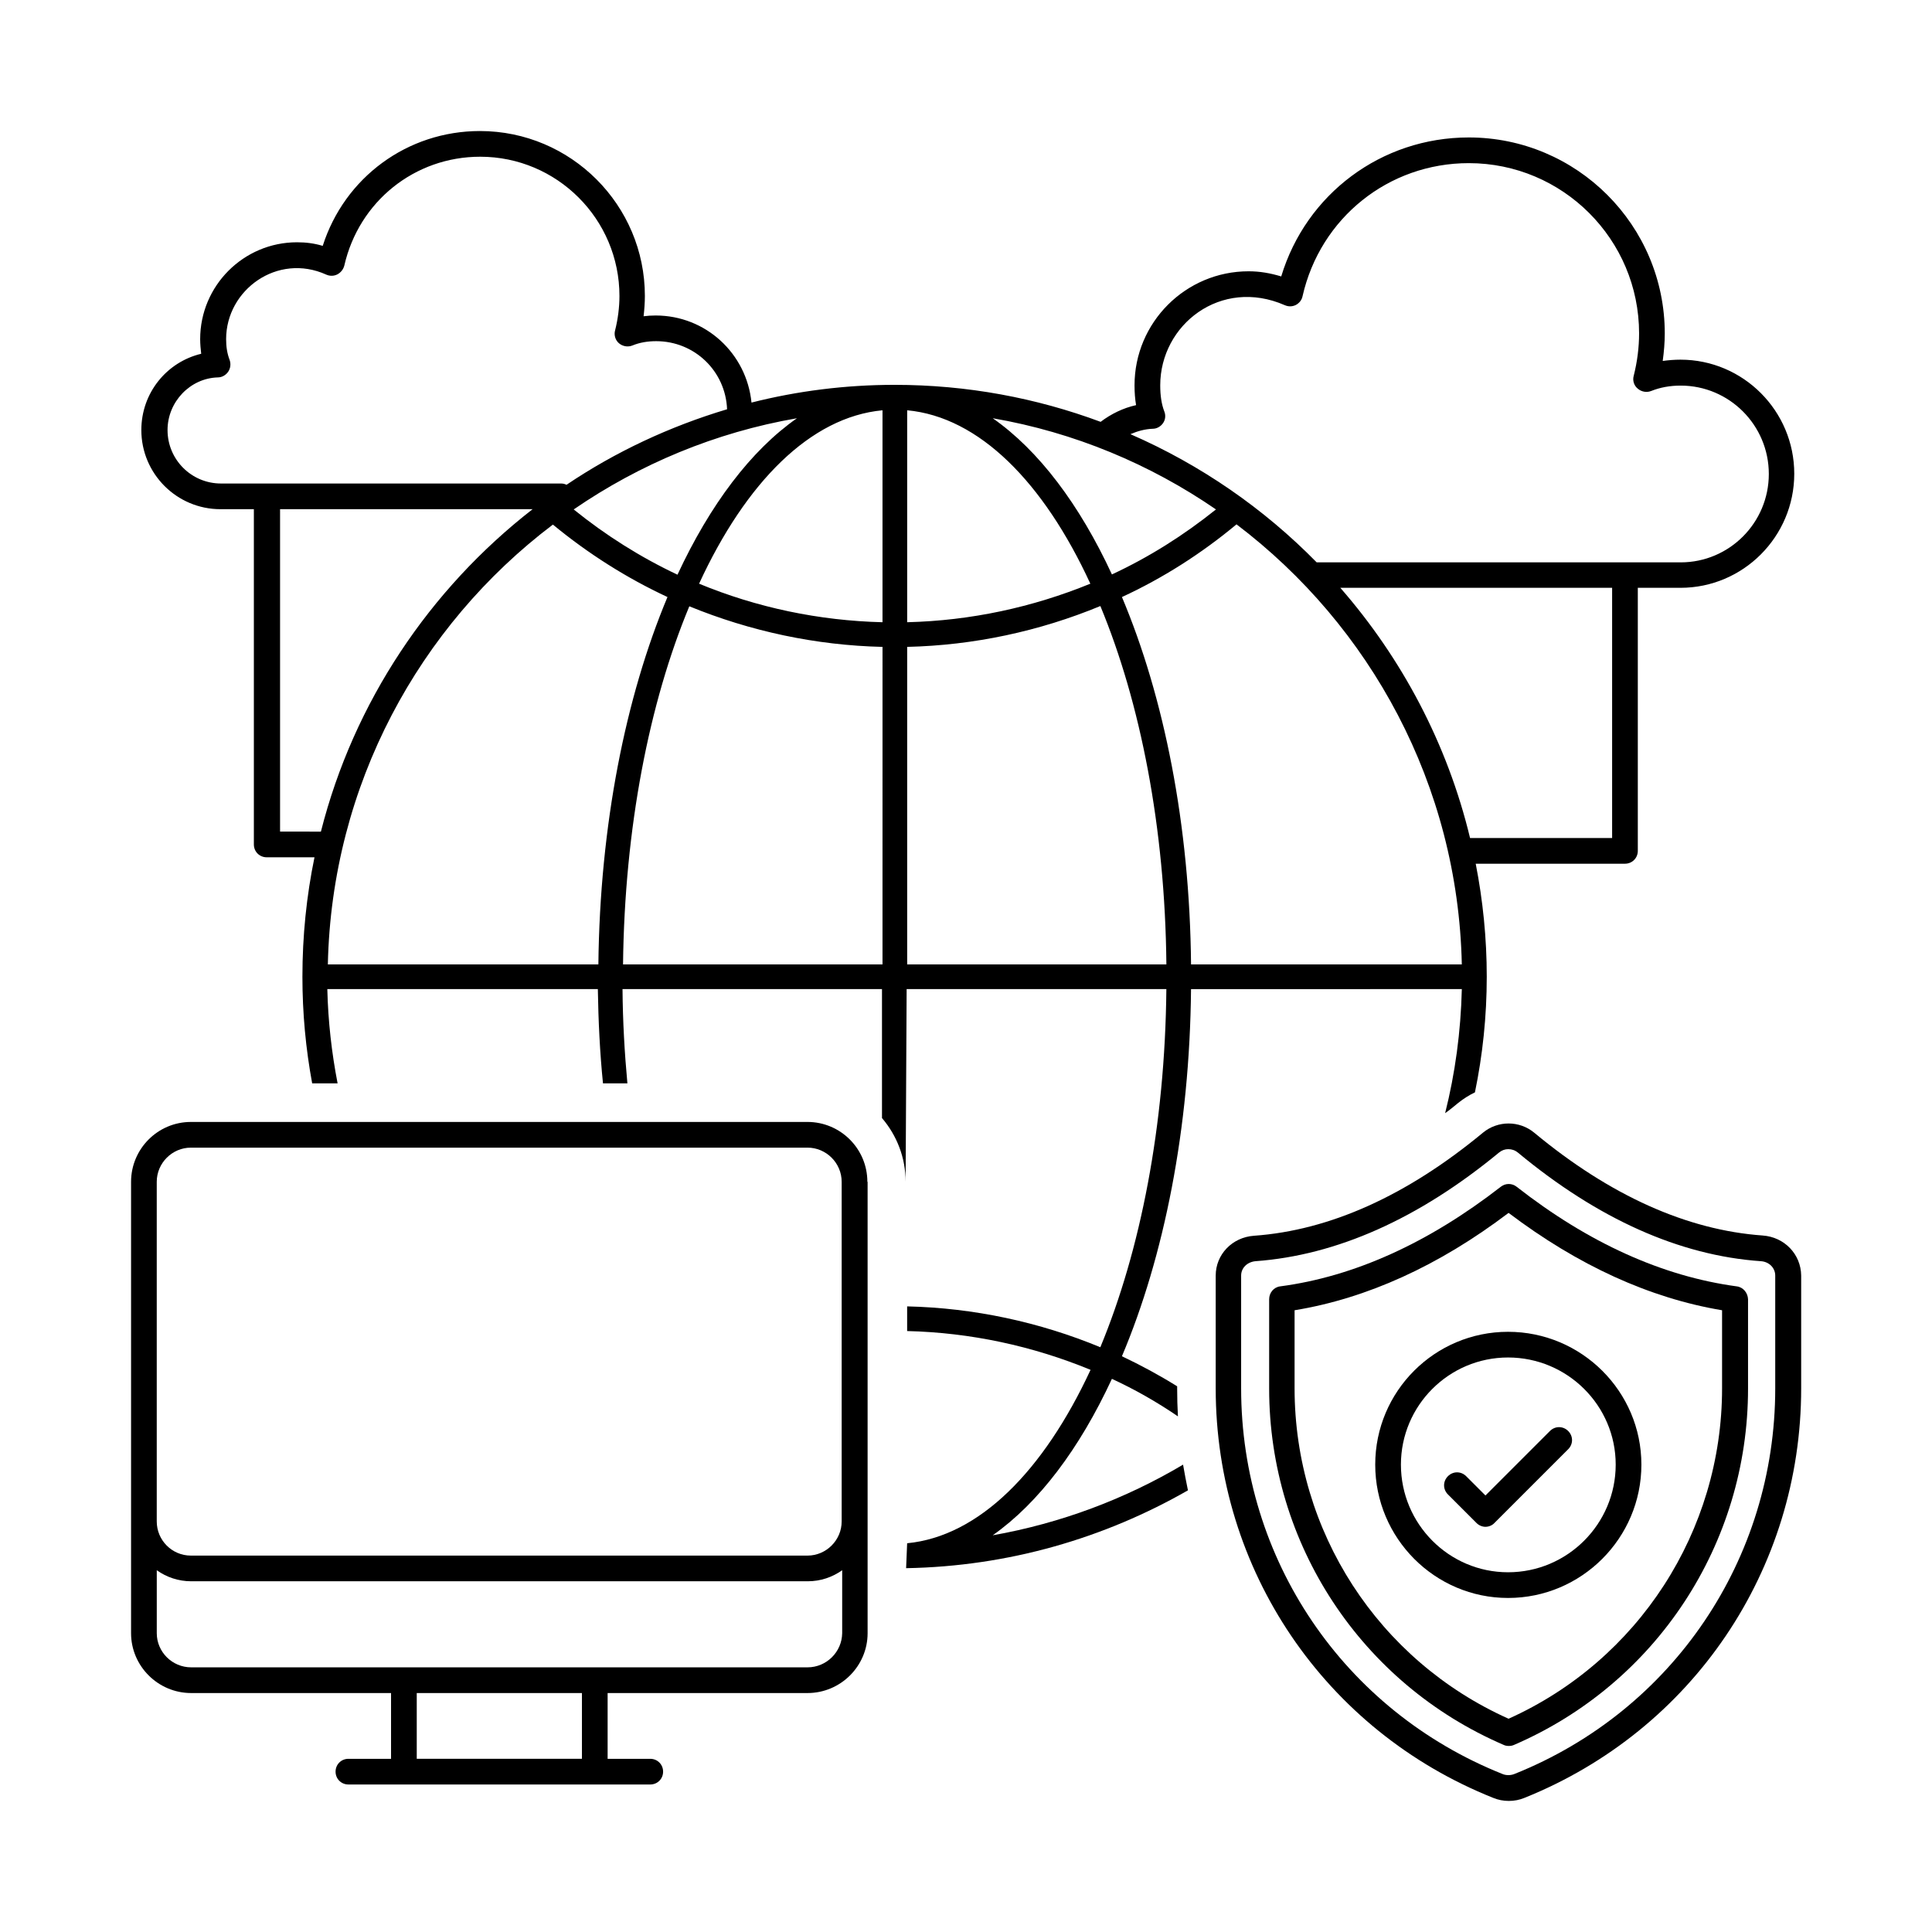 <?xml version="1.0" encoding="UTF-8"?>
<!-- Uploaded to: ICON Repo, www.iconrepo.com, Generator: ICON Repo Mixer Tools -->
<svg fill="#000000" width="800px" height="800px" version="1.1" viewBox="144 144 512 512" xmlns="http://www.w3.org/2000/svg">
 <g>
  <path d="m531.4 406.12c-0.273 11.301-1.77 22.332-4.426 32.883 1.156-0.816 2.316-1.77 3.473-2.723 1.363-1.09 2.859-2.043 4.426-2.793 2.043-9.871 3.133-20.152 3.133-30.637 0-10.211-1.02-20.219-2.926-29.957h39.555c1.906 0 3.402-1.496 3.402-3.402v-69.715h11.301c16.613 0 30.16-13.547 30.16-30.23 0-16.68-13.547-30.23-30.16-30.23-1.633 0-3.199 0.137-4.699 0.34 0.34-2.449 0.543-4.969 0.543-7.285 0-28.664-23.285-51.945-51.945-51.945-23.148 0-43.098 14.977-49.699 36.832-2.926-0.887-5.719-1.363-8.645-1.363-16.68 0-30.23 13.547-30.23 30.23 0 1.906 0.137 3.609 0.41 5.242-3.402 0.75-6.606 2.316-9.395 4.426-17.02-6.332-35.402-9.805-54.602-9.805-13.07 0-25.805 1.633-37.922 4.699-1.293-13.004-12.117-23.078-25.395-23.078-1.09 0-2.18 0.066-3.199 0.203 0.203-1.77 0.34-3.609 0.34-5.379 0-24.102-19.609-43.707-43.707-43.707-19.266 0-35.879 12.324-41.668 30.434-2.246-0.68-4.492-0.953-6.809-0.953-14.16 0-25.668 11.508-25.668 25.668 0 1.363 0.137 2.656 0.273 3.879-9.121 2.18-15.863 10.348-15.863 20.219 0 11.574 9.395 20.969 20.969 20.969h8.852v88.848c0 1.906 1.496 3.402 3.402 3.402h12.664c-2.109 10.211-3.199 20.832-3.199 31.66 0 9.668 0.887 19.062 2.586 28.254h6.738c-1.566-8.102-2.519-16.406-2.723-24.984h71.691c0.137 8.512 0.543 16.883 1.363 24.984h6.469c-0.75-8.102-1.227-16.477-1.293-24.984h68.762v34.176c3.949 4.629 6.262 10.484 6.262 16.883l0.273-51.062 68.828 0.004c-0.34 36.219-6.875 69.309-17.496 94.906-16.137-6.672-33.496-10.418-51.199-10.824v6.535c16.816 0.41 33.223 3.949 48.609 10.281-12.461 26.824-29.547 44.117-48.609 45.957l-0.273 6.606c27.164-0.477 52.559-7.965 74.688-20.629-0.477-2.246-0.887-4.492-1.293-6.809-15.25 9.055-32.34 15.523-50.449 18.723 12.188-8.578 23.012-22.945 31.59-41.461 6.059 2.793 11.914 6.129 17.496 9.941-0.137-2.449-0.203-4.902-0.203-7.422v-0.543c-4.699-2.926-9.602-5.582-14.637-7.965 11.164-26.414 17.973-60.32 18.312-97.289zm-176.2-151.28c-12.188 8.512-23.012 22.875-31.66 41.461-9.805-4.629-18.996-10.418-27.504-17.293 17.43-11.98 37.516-20.426 59.164-24.168zm-166.8 3.133c0-7.488 5.992-13.754 13.344-13.957 1.09 0 2.109-0.613 2.723-1.496 0.613-0.887 0.75-2.043 0.41-3.062-0.68-1.773-0.953-3.543-0.953-5.586 0-13.07 13.617-22.945 26.551-17.09 0.953 0.41 1.973 0.41 2.926-0.066 0.887-0.477 1.566-1.293 1.84-2.316 3.879-17.02 18.656-28.867 36.016-28.867 20.355 0 36.902 16.543 36.902 36.902 0 2.996-0.41 6.195-1.156 9.121-0.34 1.227 0.066 2.586 1.02 3.402s2.316 1.09 3.539 0.613c1.973-0.816 4.086-1.156 6.332-1.156 10.145 0 18.383 7.898 18.789 18.043-15.25 4.562-29.617 11.301-42.551 20.016-0.41-0.203-0.887-0.34-1.43-0.34h-90.141c-7.828 0-14.16-6.332-14.16-14.16zm29.82 106.41v-85.441h66.926c-27.234 21.172-47.387 51.062-56.102 85.445zm84.355 35.199h-71.691c1.02-47.523 24.168-89.734 59.641-116.56 9.328 7.691 19.539 14.16 30.363 19.199-11.098 26.484-17.906 60.391-18.312 97.359zm75.297 0h-68.762c0.41-36.219 6.945-69.375 17.566-94.906 16.137 6.606 33.496 10.348 51.199 10.758zm0-90.684c-16.816-0.41-33.293-3.879-48.609-10.211 12.391-26.891 29.547-44.184 48.609-45.957zm81.766 90.684c-0.34-36.969-7.148-70.875-18.312-97.359 10.895-5.039 21.039-11.508 30.363-19.266 35.473 26.891 58.688 69.035 59.707 116.62zm111.59-33.496h-37.648c-5.992-24.918-18.043-47.59-34.383-66.312h72.031zm-121.73-108.46c1.09 0 2.109-0.613 2.723-1.496 0.613-0.887 0.75-2.043 0.34-3.062-0.75-1.973-1.09-4.223-1.09-6.945 0-16.066 16.066-28.664 33.02-21.242 0.953 0.41 1.973 0.41 2.926-0.066 0.887-0.477 1.566-1.293 1.77-2.316 4.699-20.766 22.809-35.266 44.051-35.266 24.918 0 45.137 20.219 45.137 45.137 0 3.609-0.477 7.488-1.43 11.234-0.34 1.227 0.066 2.586 1.09 3.402 0.953 0.816 2.316 1.09 3.539 0.613 2.383-0.953 4.969-1.43 7.828-1.43 12.867 0 23.352 10.484 23.352 23.422s-10.484 23.422-23.352 23.422h-96.469c-14.023-14.297-30.773-25.871-49.359-33.973 1.906-0.82 3.883-1.363 5.926-1.434zm16.746 21.379c-8.578 6.875-17.77 12.664-27.574 17.227-8.578-18.52-19.402-32.883-31.59-41.395 21.652 3.742 41.734 12.188 59.164 24.168zm-81.836-26.277c19.062 1.77 36.152 19.062 48.543 45.957-15.32 6.262-31.727 9.805-48.543 10.211zm0 146.85v-84.148c17.703-0.41 35.062-4.152 51.199-10.824 10.621 25.598 17.156 58.754 17.496 94.977z"/>
  <path d="m373.86 457.19c0-8.781-7.148-15.863-15.863-15.863h-163.4c-8.781 0-15.863 7.148-15.863 15.863v89.867 0.137 29.617c0 8.715 7.148 15.863 15.93 15.863h52.969v17.43h-11.301c-1.906 0-3.402 1.496-3.402 3.402s1.496 3.402 3.402 3.402h79.996c1.906 0 3.402-1.496 3.402-3.402s-1.496-3.402-3.402-3.402h-11.301v-17.43h52.969c8.781 0 15.93-7.148 15.93-15.863v-29.617-0.137-89.867zm-188.32 0c0-4.969 4.086-9.055 9.055-9.055h163.4c4.969 0 9.055 4.086 9.055 9.055v90.004c0 4.969-4.086 9.055-9.055 9.055h-163.4c-5.039 0-9.055-4.086-9.055-9.055zm112.68 152.91h-43.777v-17.43h43.777zm59.777-24.238h-163.33c-5.039 0-9.121-4.086-9.121-9.055v-16.68c2.586 1.84 5.719 2.926 9.121 2.926h163.4c3.402 0 6.535-1.09 9.121-2.926v16.68c-0.066 4.969-4.148 9.055-9.188 9.055z"/>
  <path d="m611.12 471.42c-20.086-1.43-40.508-10.621-60.523-27.234-3.949-3.269-9.668-3.269-13.617 0-20.152 16.68-40.578 25.871-60.66 27.301-5.785 0.41-10.145 4.969-10.145 10.555v29.887c0 48.066 28.867 90.688 73.527 108.52 1.293 0.543 2.723 0.816 4.152 0.816 1.43 0 2.859-0.273 4.152-0.816 44.527-17.906 73.324-60.457 73.324-108.52v-29.887c-0.066-5.652-4.422-10.215-10.211-10.621zm3.336 40.508c0 45.207-27.098 85.375-69.105 102.19-1.02 0.41-2.246 0.41-3.199 0-42.074-16.816-69.238-56.918-69.238-102.19v-29.887c0-2.043 1.633-3.609 3.812-3.812 21.516-1.566 43.23-11.234 64.543-28.801 0.75-0.613 1.566-0.887 2.449-0.887 0.887 0 1.77 0.273 2.519 0.887 21.172 17.566 42.824 27.301 64.406 28.801 2.18 0.137 3.812 1.77 3.812 3.812z"/>
  <path d="m604.25 484.9c-19.676-2.656-39.285-11.508-58.348-26.414-1.227-0.953-2.926-0.953-4.152 0-19.199 14.91-38.875 23.828-58.484 26.414-1.703 0.203-2.926 1.703-2.926 3.402v23.691c0 41.121 24.375 78.16 62.16 94.43 0.41 0.203 0.887 0.273 1.363 0.273s0.887-0.066 1.363-0.273c37.719-16.273 62.023-53.309 62.023-94.43v-23.691c-0.074-1.703-1.297-3.199-3-3.402zm-3.883 27.027c0 37.855-22.195 72.098-56.578 87.555-34.52-15.453-56.711-49.633-56.711-87.555v-20.695c19.133-3.133 38.195-11.777 56.711-25.805 18.449 13.957 37.445 22.602 56.578 25.805z"/>
  <path d="m508.45 532.14c0 19.473 15.797 35.336 35.199 35.336 19.473 0 35.336-15.863 35.336-35.336 0-19.402-15.863-35.199-35.336-35.199-19.402 0.004-35.199 15.73-35.199 35.199zm63.727 0c0 15.727-12.801 28.527-28.527 28.527-15.66 0-28.391-12.801-28.391-28.527 0-15.66 12.73-28.391 28.391-28.391 15.727 0.004 28.527 12.734 28.527 28.391z"/>
  <path d="m532.55 535.21c-1.363-1.363-3.473-1.363-4.832 0-1.363 1.363-1.363 3.473 0 4.832l7.559 7.559c0.68 0.68 1.566 1.02 2.383 1.02 0.816 0 1.77-0.34 2.383-1.02l19.539-19.539c1.363-1.363 1.363-3.473 0-4.832-1.363-1.363-3.473-1.363-4.832 0l-17.09 17.09z"/>
 </g>
</svg>